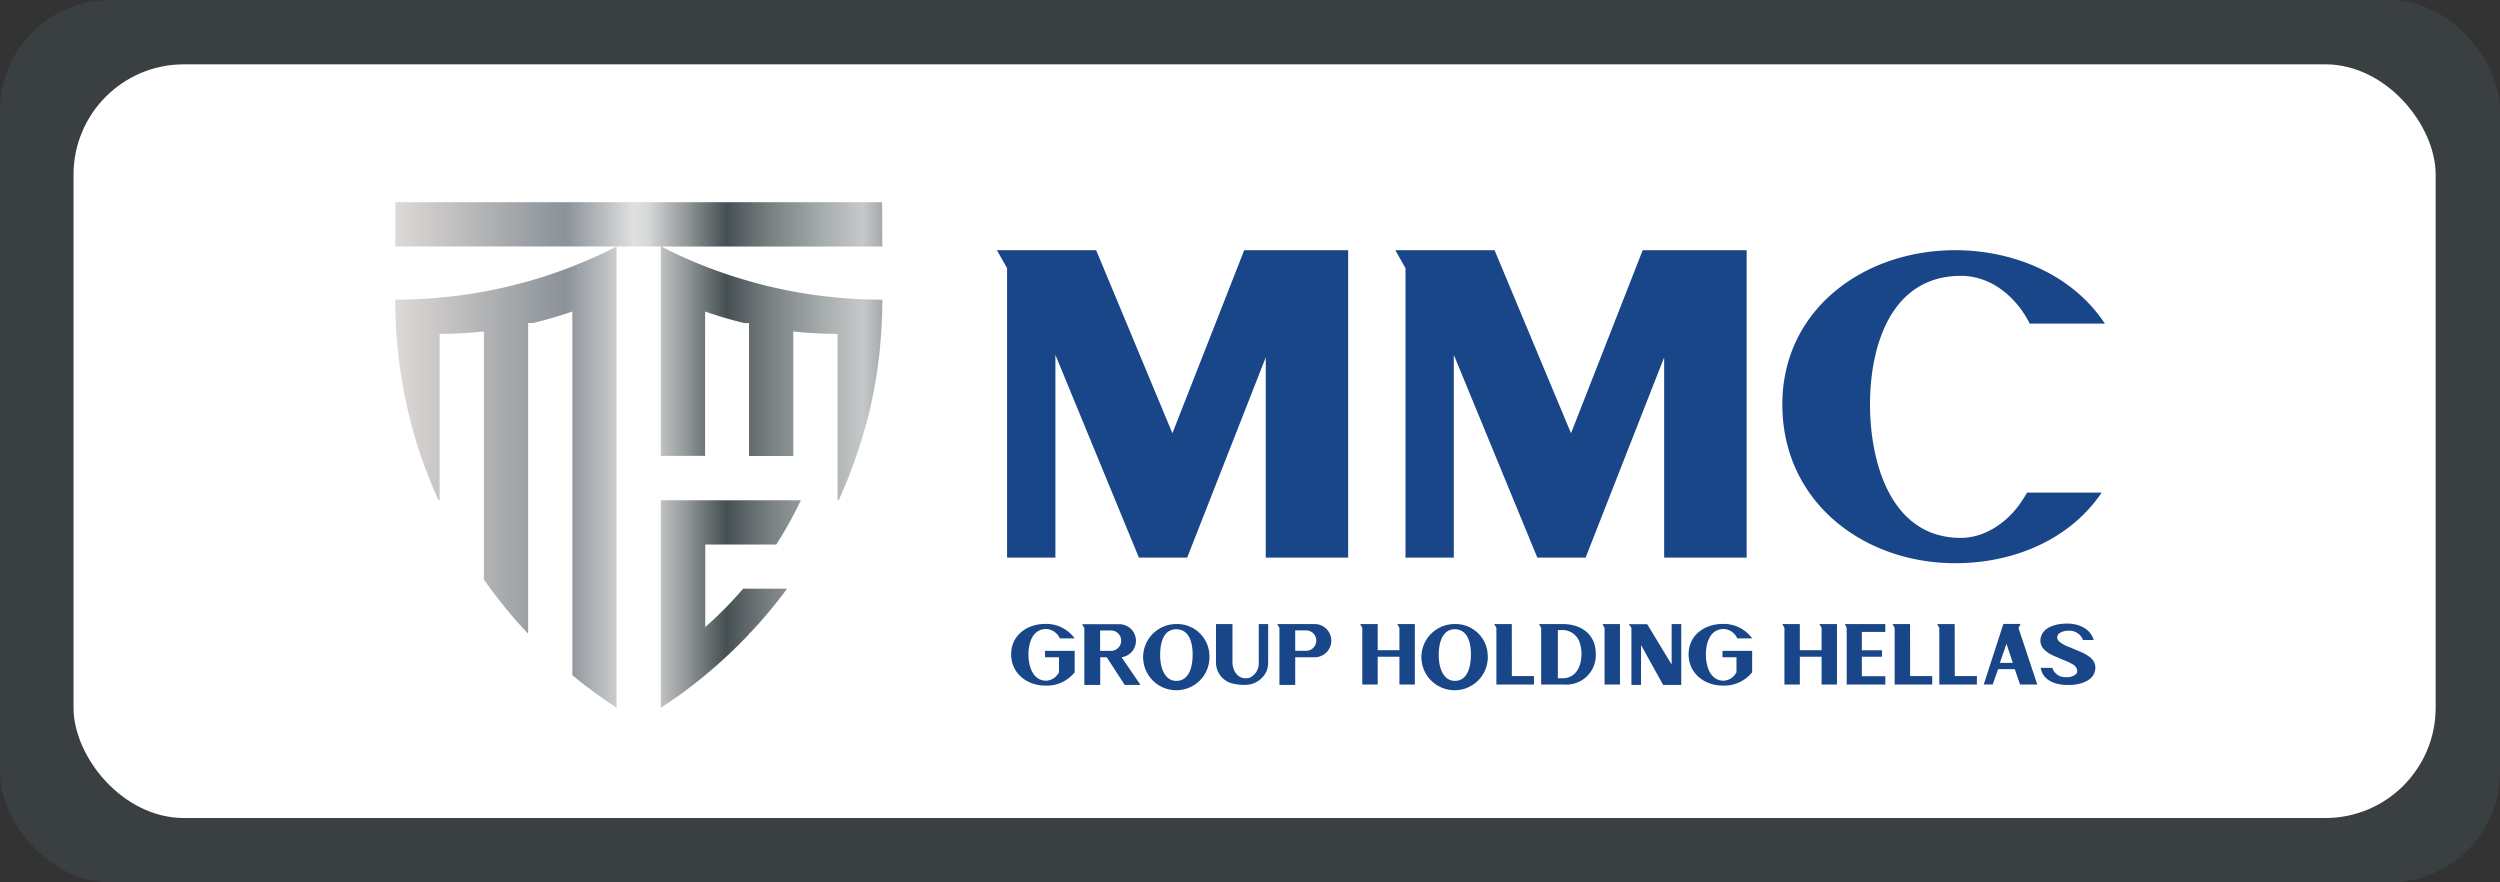<svg xmlns="http://www.w3.org/2000/svg" width="272" height="96" fill="none">
  <rect width="100%" height="100%" fill="#333333" stroke="none"/>
  <g clip-path="url(#mmc-logo)">
    <rect width="272" height="96" fill="#445056" fill-opacity=".4" rx="12"/>
    <rect width="257" height="82" x="8" y="7" fill="#fff" rx="12"/>
    <path fill="#194689" d="M135.371 27.22h11.309v33.445h-8.966V38.88l-8.546 21.785h-5.257l-9.083-22.053v22.053h-5.257V29.173l-1.11-1.952h10.8l8.295 19.915 7.815-19.915ZM178.725 27.22h11.309v33.445h-8.973V38.88l-8.545 21.785h-5.257l-9.083-22.053v22.053h-5.258V29.173l-1.109-1.952h10.8l8.318 19.915 7.798-19.915ZM203.457 44.001c0 6.229 2.219 14.52 9.883 14.52 2.763 0 5.292-1.87 6.706-4.125.18-.259.346-.527.496-.804h8.125c-3.563 5.244-9.731 7.685-15.94 7.685-9.96 0-18.809-6.654-18.809-17.276 0-10.319 8.849-16.78 18.809-16.78 6.285 0 12.722 2.598 16.285 7.988h-8.178c-1.413-2.826-4.135-5.197-7.471-5.197-7.687 0-9.906 7.72-9.906 13.99ZM111.895 71.2c0 1.23.438 2.86 1.945 2.86a1.649 1.649 0 0 0 1.32-.815.42.42 0 0 0 .058-.093v-1.638h-1.519v-.699h3.225v2.33a3.86 3.86 0 0 1-3.207 1.446c-1.957 0-3.703-1.311-3.703-3.403s1.752-3.304 3.703-3.304a3.807 3.807 0 0 1 3.207 1.574h-1.612a1.753 1.753 0 0 0-1.472-1.026c-1.507.012-1.945 1.532-1.945 2.768ZM117.976 68.333l-.246-.42h4.089a1.806 1.806 0 0 1 .211 3.595l2.056 3.013h-1.718l-1.951-3.007h-.712v3.007h-1.729v-6.188Zm1.717 2.482h1.098a1.115 1.115 0 0 0 .841-1.925 1.112 1.112 0 0 0-.841-.295h-1.098v2.22ZM131.58 71.223a3.594 3.594 0 0 1-2.028 3.516 3.62 3.62 0 0 1-4.023-.6 3.599 3.599 0 0 1-.91-3.953 3.615 3.615 0 0 1 3.357-2.29 3.51 3.51 0 0 1 2.484.929 3.492 3.492 0 0 1 1.12 2.398Zm-1.822 0c0-1.55-.502-2.762-1.782-2.762-1.279 0-1.752 1.259-1.752 2.809 0 1.55.584 2.808 1.752 2.808 1.291.006 1.782-1.305 1.782-2.85v-.005ZM136.955 67.896h1.022v4.154a2.7 2.7 0 0 1-.164.95 2.567 2.567 0 0 1-2.424 1.515 5.236 5.236 0 0 1-1.472-.198 2.365 2.365 0 0 1-1.618-2.284v-4.137h1.794v4.154c0 .834.49 1.748 1.436 1.748.162.005.322-.02.474-.075a1.75 1.75 0 0 0 .952-1.673v-4.154ZM144.845 69.702a1.803 1.803 0 0 1-1.118 1.669c-.22.09-.455.138-.693.138h-2.114v3.012h-1.718v-6.206l-.239-.419h4.089c.477.005.933.197 1.269.535.336.338.524.795.524 1.271Zm-2.827-1.113h-1.098v2.22h1.098a1.117 1.117 0 0 0 1.196-1.11 1.1 1.1 0 0 0-.356-.815 1.108 1.108 0 0 0-.84-.295ZM152.025 67.896h1.91v6.584h-1.677v-3.024h-2.365v3.024h-1.677v-6.17l-.234-.414h1.911v2.843h2.365v-2.43l-.233-.413ZM161.862 71.223a3.602 3.602 0 0 1-2.031 3.517 3.615 3.615 0 0 1-4.023-.603 3.59 3.59 0 0 1 .421-5.616 3.617 3.617 0 0 1 2.034-.625 3.508 3.508 0 0 1 2.48.93 3.492 3.492 0 0 1 1.119 2.397Zm-1.823 0c0-1.55-.502-2.762-1.752-2.762s-1.753 1.259-1.753 2.808c0 1.55.585 2.809 1.753 2.809 1.267.006 1.746-1.305 1.746-2.85l.006-.005ZM164.49 73.554h2.407v.926h-4.089v-6.17l-.234-.414h1.91l.006 5.658ZM173.619 71.13c.024.449-.049.898-.212 1.317a3.198 3.198 0 0 1-3.181 2.033h-2.547v-6.17l-.234-.414h2.559c2.062 0 3.615 1.136 3.615 3.234Zm-1.553 0a3.463 3.463 0 0 0-.146-1.032 1.977 1.977 0 0 0-1.84-1.55h-.584v5.245h.584c.268.002.532-.06.771-.181.911-.408 1.215-1.538 1.215-2.465v-.017ZM174.344 67.896h1.91v6.584h-1.677v-6.17l-.233-.414ZM181.874 67.896h1.046v6.625h-1.969l-2.406-4.341v4.34h-1.046v-6.228l-.292-.379h2.009l2.658 4.388v-4.405ZM185.6 71.2c0 1.229.438 2.86 1.945 2.86a1.639 1.639 0 0 0 1.32-.815l.064-.094v-1.637h-1.524v-.699h3.23v2.33a3.885 3.885 0 0 1-3.207 1.446c-1.963 0-3.709-1.311-3.709-3.403s1.752-3.304 3.709-3.304a3.808 3.808 0 0 1 3.207 1.573h-1.618a1.708 1.708 0 0 0-1.472-1.025c-1.507.012-1.945 1.532-1.945 2.768ZM197.954 67.896h1.91v6.584h-1.676v-3.024h-2.366v3.024h-1.676v-6.17l-.234-.414h1.91v2.843h2.366v-2.43l-.234-.413ZM200.717 67.896h4.404v.856h-2.553v1.999h2.191v.7h-2.191v2.12h2.553v.909h-4.2v-6.17l-.204-.414ZM207.82 73.554h2.407v.926h-4.089v-6.17l-.234-.414h1.91l.006 5.658ZM212.68 73.554h2.406v.926h-4.089v-6.17l-.233-.414h1.904l.012 5.658ZM219.613 68.333l2.045 6.147h-1.87l-.584-1.678h-1.81l-.585 1.666h-.975l2.132-6.584h1.869l-.222.449Zm-.619 3.787-.689-2.08-.719 2.08h1.408ZM227.884 72.155c.074.185.104.385.088.583-.088 1.264-1.449 1.69-2.53 1.783h-.531c-1.238 0-2.664-.466-2.88-1.859h1.262a1.464 1.464 0 0 0 1.542 1.008 1.429 1.429 0 0 0 1.075-.367.509.509 0 0 0 .087-.18.494.494 0 0 0 0-.21.94.94 0 0 0-.543-.664l-.21-.123c-.146-.075-.298-.14-.456-.21l-.467-.186-.941-.408a3.556 3.556 0 0 1-.905-.582l-.193-.21a1.375 1.375 0 0 0-.081-.117 1.366 1.366 0 0 1-.205-.716c.001-.2.043-.399.123-.583.42-1.014 1.816-1.27 2.792-1.27 1.232 0 2.506.518 2.891 1.788h-1.168a1.595 1.595 0 0 0-1.618-1.008 1.705 1.705 0 0 0-.929.257.583.583 0 0 0-.21.245.395.395 0 0 0-.041.105.536.536 0 0 0 .07.401.356.356 0 0 0 .059.088c.028.026.056.053.081.082l.193.151c.281.188.585.34.905.449l.479.204c.158.058.316.134.485.204l.485.21c.327.158.635.354.917.582.07.07.129.146.193.221.072.105.132.216.181.332Z"/>
    <path fill="url(#b)" d="M62.271 28.987a50.596 50.596 0 0 0 4.815-2.161v50.17a52.348 52.348 0 0 1-4.547-3.315 5.65 5.65 0 0 1-.268-.225V33.894c-1.412.49-2.848.908-4.302 1.253h-.507v33.718h-.086a51.461 51.461 0 0 1-4.011-4.816c-.254-.335-.478-.665-.717-.995V36.06a44.502 44.502 0 0 1-4.815.263v18.093H47.7a56.897 56.897 0 0 1-1.913-4.817c-.541-1.582-1-3.19-1.377-4.82a52.82 52.82 0 0 1-.903-4.816c-.23-1.631-.368-3.19-.445-4.817A44.977 44.977 0 0 1 43 32.603c1.622 0 3.227-.073 4.814-.22a53.162 53.162 0 0 0 4.815-.655 51.064 51.064 0 0 0 4.814-1.12l.956-.277a49.145 49.145 0 0 0 3.872-1.344ZM71.9 77a49.943 49.943 0 0 0 4.556-3.32l.258-.214a52.909 52.909 0 0 0 4.814-4.506v-.095h.087a52.325 52.325 0 0 0 4.02-4.816h-4.78a41.928 41.928 0 0 1-4.122 4.175v-8.982h7.726a45.554 45.554 0 0 0 1.912-3.28c.268-.508.522-1.02.77-1.536H71.9V77Zm24.076-55H43.014v4.816H71.9v22.78h4.814V33.894c1.412.495 2.848.916 4.303 1.263h.478V49.61h4.814V36.06c1.6.176 3.21.263 4.82.264v18.093h.124a51.655 51.655 0 0 0 1.912-4.817 50.062 50.062 0 0 0 1.42-4.82c.38-1.595.682-3.2.908-4.816.215-1.588.368-3.19.44-4.817.048-.841.067-1.693.067-2.544-1.626 0-3.23-.073-4.814-.22a53.036 53.036 0 0 1-4.82-.655 52.637 52.637 0 0 1-4.814-1.124l-.922-.273a54.14 54.14 0 0 1-3.892-1.344 51.702 51.702 0 0 1-4.805-2.166H96L95.976 22Z"/>
  </g>
  <defs>
    <linearGradient id="b" x1="43.014" x2="95.976" y1="49.505" y2="49.505" gradientUnits="userSpaceOnUse">
      <stop stop-color="#DED9D6"/>
      <stop offset=".31" stop-color="#93999E"/>
      <stop offset=".35" stop-color="#8B9298"/>
      <stop offset=".49" stop-color="#E0E0E0"/>
      <stop offset=".52" stop-color="#D6D7D7"/>
      <stop offset=".55" stop-color="#BCBEBF"/>
      <stop offset=".6" stop-color="#919698"/>
      <stop offset=".66" stop-color="#576062"/>
      <stop offset=".68" stop-color="#465053"/>
      <stop offset=".77" stop-color="#798082"/>
      <stop offset=".88" stop-color="#A8ADAE"/>
      <stop offset=".96" stop-color="#C6C9CA"/>
      <stop offset="1" stop-color="#A7A9AC"/>
    </linearGradient>
    <clipPath id="mmc-logo">
      <path fill="#fff" d="M0 0h272v96H0z"/>
    </clipPath>
  </defs>
</svg>
